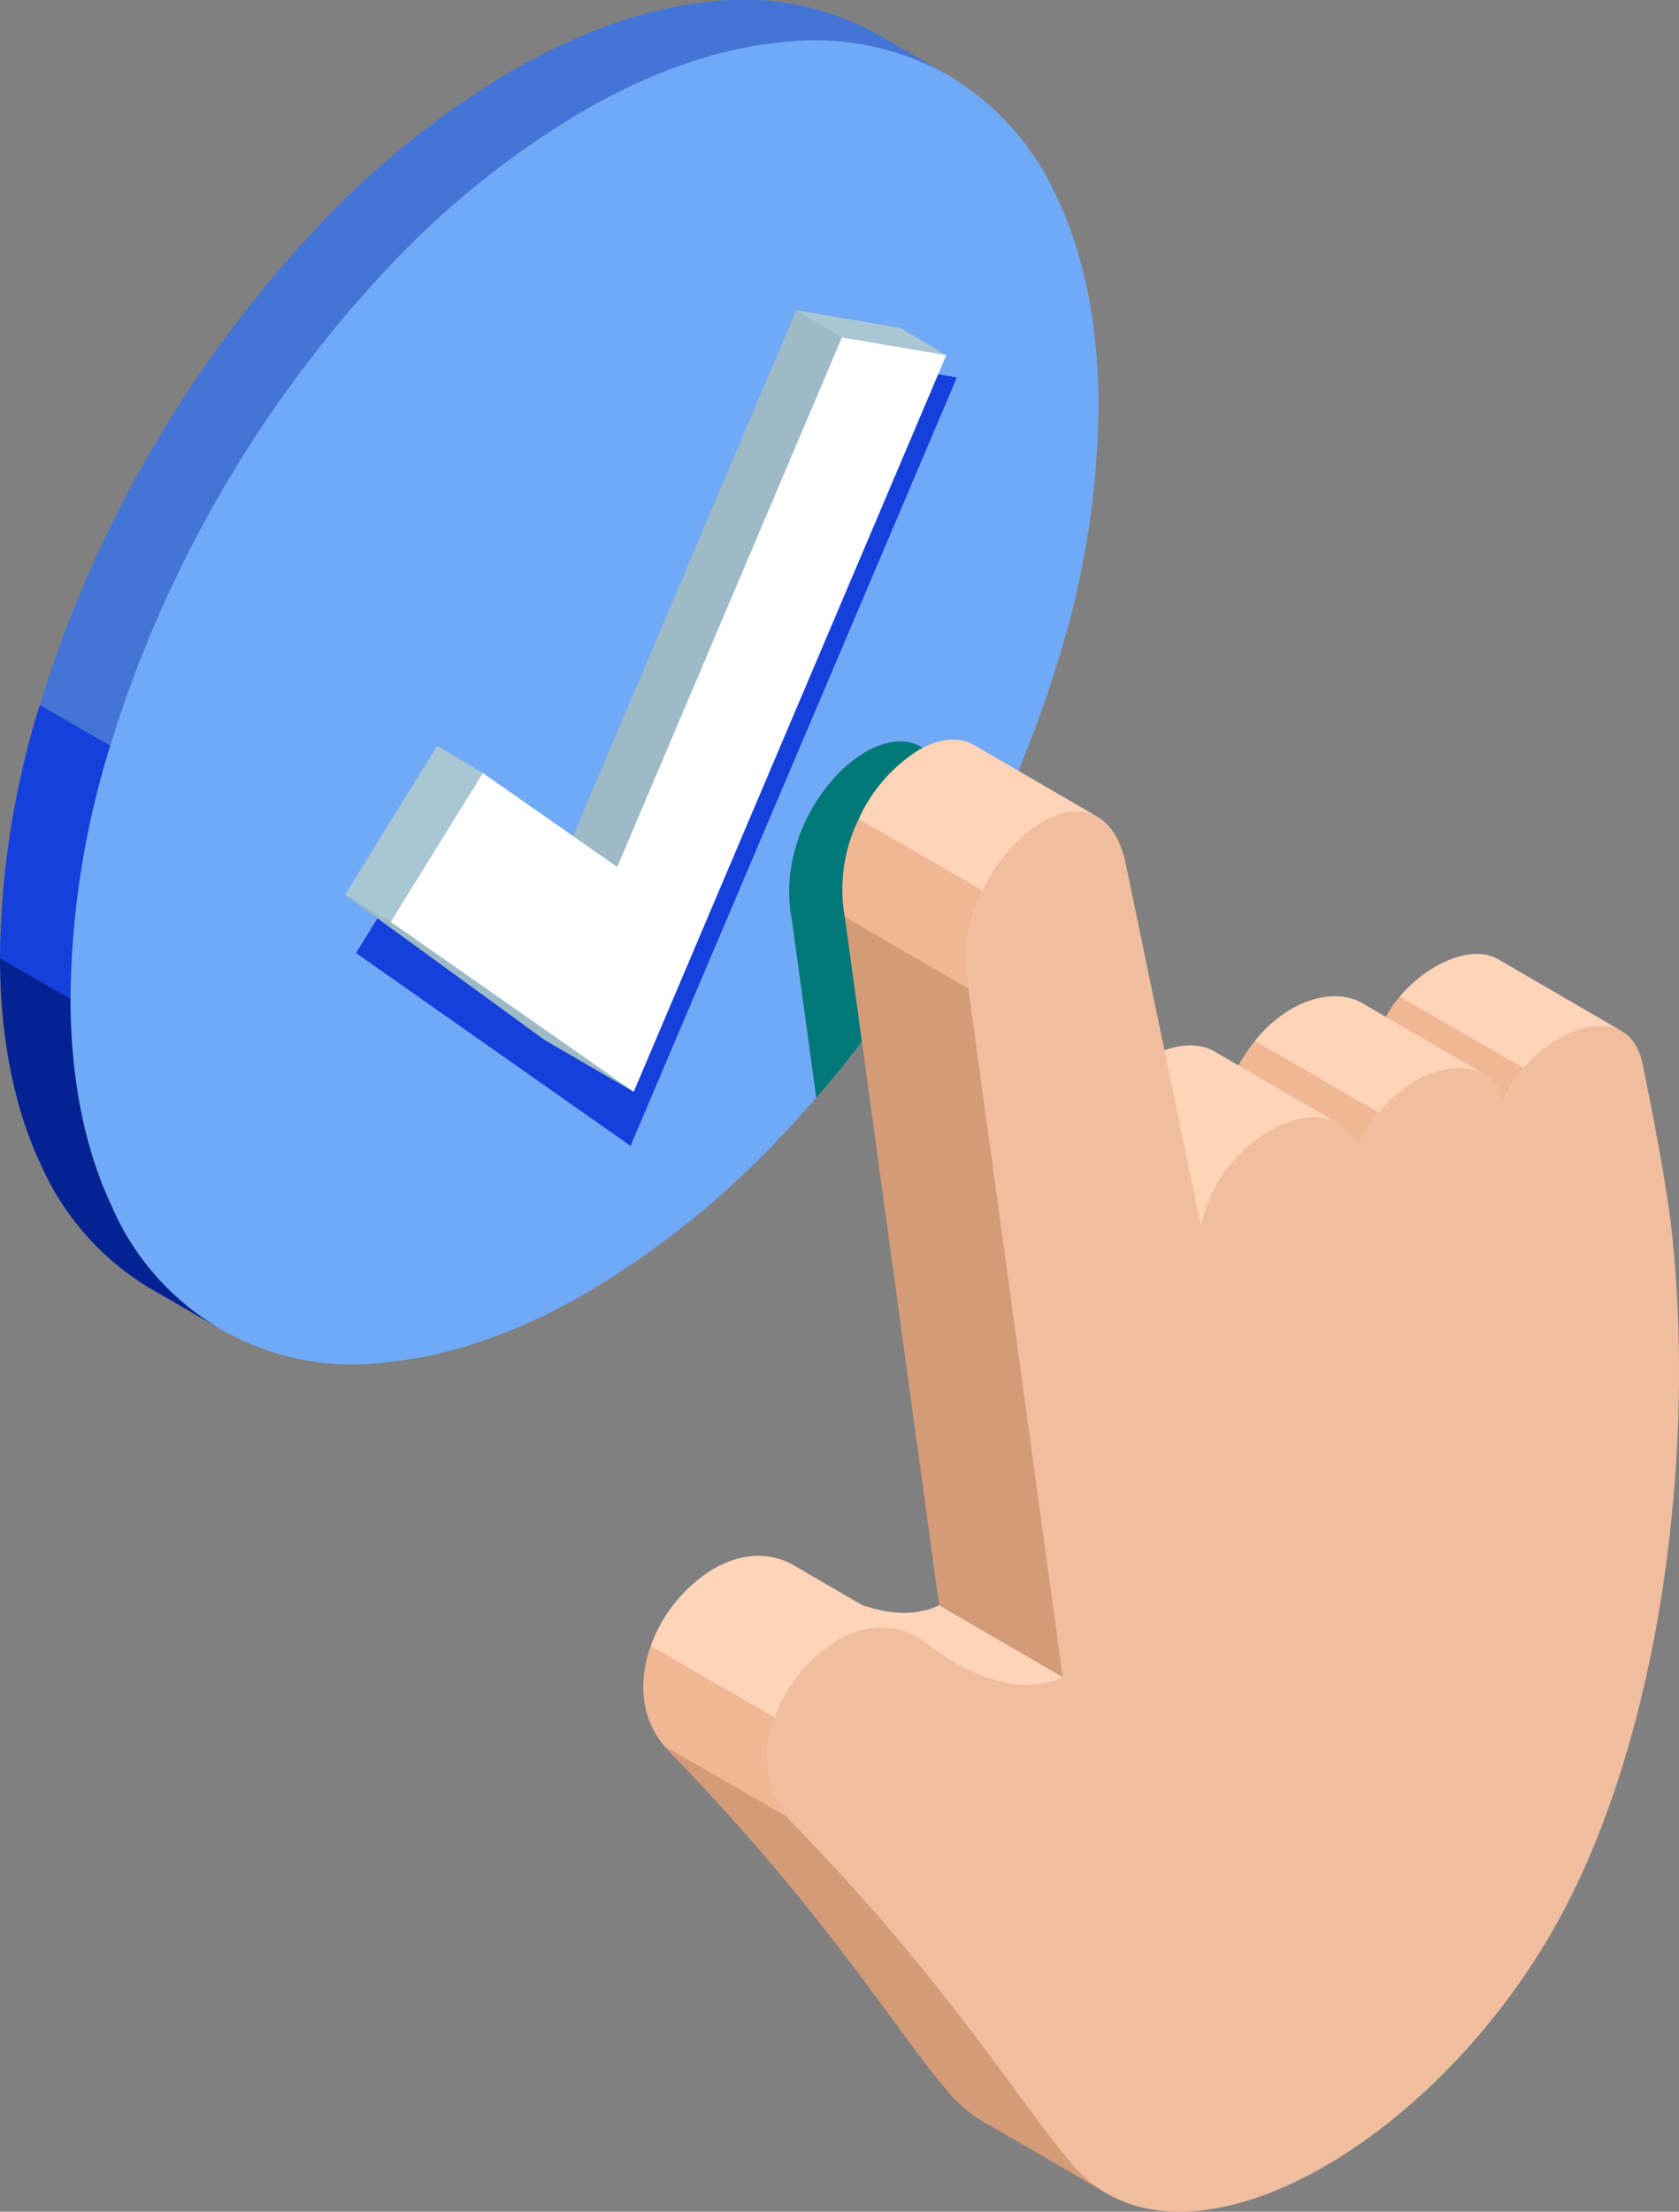 <svg xmlns="http://www.w3.org/2000/svg" xmlns:xlink="http://www.w3.org/1999/xlink" width="206.475" height="271.852" viewBox="0 0 206.475 271.852">
  <rect x="0" y="0" width="206.475" height="271.852" fill="#808080" stroke="none"/>
  <defs>
    <clipPath id="clip-path">
      <rect id="사각형_14572" data-name="사각형 14572" width="206.475" height="271.852" fill="none"/>
    </clipPath>
  </defs>
  <g id="그룹_39421" data-name="그룹 39421" transform="translate(0 -0.001)">
    <g id="그룹_39420" data-name="그룹 39420" transform="translate(0 0.001)" clip-path="url(#clip-path)">
      <path id="패스_77156" data-name="패스 77156" d="M23.531,406.883c.028,9.8-1.822,30.066-3.561,44.063-.331,7.372,1.419,18.186,7.134,21.508l-8.667-5A33.443,33.443,0,0,1,5.051,452.319C1.728,445.263.029,436.717,0,426.914Z" transform="translate(-0.001 -309.11)" fill="#042291"/>
      <path id="패스_77157" data-name="패스 77157" d="M20.348,86.66A150.6,150.6,0,0,1,53.874,28.59,108.673,108.673,0,0,1,78.466,8.673C87,3.748,95.281.889,103.088.177A33.707,33.707,0,0,1,123.224,4.14l.222.128,8.667,5-.222-.128c-5.822-3.318-10.987,2.389-18.525,3.077-7.807.712-15.323,6.629-23.854,11.554s-15.7,9.6-23.481,17.89c-7.517,8-10.615,16.816-16.4,26.835s-18.086,40.2-21.245,50.689Z" transform="translate(-15.458 -0.001)" fill="#4474d6"/>
      <path id="패스_77158" data-name="패스 77158" d="M0,391.777a107.447,107.447,0,0,1,4.889-31.144l9.334,5.392c-3.272,10.861-5.585,20.947-5.557,30.751Z" transform="translate(0 -273.974)" fill="#1640db"/>
      <path id="패스_77159" data-name="패스 77159" d="M157.443,40.207c3.323,7.054,5.022,15.6,5.05,25.406A107.451,107.451,0,0,1,157.6,96.756a146.594,146.594,0,0,1-13.48,30.907,147.123,147.123,0,0,1-20.047,27.164,108.681,108.681,0,0,1-24.59,19.917c-8.532,4.926-16.817,7.784-24.624,8.5A32.165,32.165,0,0,1,41.117,164.01c-3.323-7.055-5.022-15.6-5.05-25.405a107.447,107.447,0,0,1,4.889-31.144A150.592,150.592,0,0,1,74.483,49.39,108.69,108.69,0,0,1,99.074,29.473c8.53-4.925,16.815-7.783,24.622-8.5a33.706,33.706,0,0,1,20.136,3.964,33.387,33.387,0,0,1,13.611,15.266" transform="translate(-27.4 -15.803)" fill="#70a9f5"/>
      <path id="패스_77160" data-name="패스 77160" d="M243.257,184l12.835,2.179-40.134,94.456L182.2,256.925l11.331-18.295L213.928,253Z" transform="translate(-138.417 -139.786)" fill="#1640db"/>
      <path id="패스_77161" data-name="패스 77161" d="M298.855,231.843l-6.367-8.076,27.631-65.086,18.453,5.526Z" transform="translate(-222.204 -120.55)" fill="#9ebac7"/>
      <path id="패스_77162" data-name="패스 77162" d="M413.094,162.029l-5.618-3.348,12.835,2.179,5.618,3.348Z" transform="translate(-309.56 -120.551)" fill="#a8c6d4"/>
      <path id="패스_77163" data-name="패스 77163" d="M212.079,434.6l-10.931-6.352-24.57-17.879,16.949-14.947Z" transform="translate(-134.147 -300.4)" fill="#9ebac7"/>
      <path id="패스_77164" data-name="패스 77164" d="M182.2,403.128l-5.618-3.348,11.331-18.295,5.618,3.348Z" transform="translate(-134.147 -289.816)" fill="#a8c6d4"/>
      <path id="패스_77165" data-name="패스 77165" d="M255.444,172.612l12.835,2.179L229.842,265.33,199.96,244.446l11.331-18.295L227.813,237.7Z" transform="translate(-151.91 -131.134)" fill="#fff"/>
      <path id="패스_77166" data-name="패스 77166" d="M425.7,396.128l-2.215-10.669c-1.5-6.587-5.937-7.39-10.212-4.923-5.515,3.183-10.762,11.812-9.1,20.495l3.021,22.026a149.075,149.075,0,0,0,16.328-23.033q1.119-1.939,2.175-3.9" transform="translate(-306.812 -288.119)" fill="#007878"/>
      <path id="패스_77167" data-name="패스 77167" d="M736.707,500.109c2.726-1.574,4.849-3.885,6.934-2.673l-15.2-8.834c-2.085-1.212-5.022-.654-7.748.92a16.8,16.8,0,0,0-4.361,3.665l13.82,16.3c1.234-1.452,4.972-8.467,6.557-9.381" transform="translate(-544.198 -370.693)" fill="#ffd4b9"/>
      <path id="패스_77168" data-name="패스 77168" d="M708.466,509.76a13.155,13.155,0,0,0-2.488,4.3l15.2,8.834a13.183,13.183,0,0,1,2.52-4.335Z" transform="translate(-536.333 -387.266)" fill="#f0b795"/>
      <path id="패스_77169" data-name="패스 77169" d="M664.018,522.743c3.276-1.891,4.422-4.714,6.51-3.5l-15.2-8.834c-2.088-1.213-5.383-1.138-8.659.754a16.2,16.2,0,0,0-4.477,3.927l13.246,19.594c1.395-1.726,7.054-11.058,8.582-11.94" transform="translate(-487.873 -387.144)" fill="#ffd4b9"/>
      <path id="패스_77170" data-name="패스 77170" d="M633.886,532.444a22.237,22.237,0,0,0-2.627,4.175l15.2,8.834a22.194,22.194,0,0,1,2.658-4.214Z" transform="translate(-479.569 -404.499)" fill="#f0b795"/>
      <path id="패스_77171" data-name="패스 77171" d="M437.479,825l-12.3-11.559c7.994,4.646,12.817,2.112,13.316,1.824l15.2,8.834c-.5.287-8.221,5.547-16.215.9" transform="translate(-323.008 -617.972)" fill="#ffd4b9"/>
      <path id="패스_77172" data-name="패스 77172" d="M568.178,535.465l15.2,8.834c-2.243-1.3-3.431,2.013-6.43,3.744-3.893,2.248-8.661,9.242-9.6,14.392l-16.022-14.322a17.717,17.717,0,0,1,8.436-11.721c3-1.732,6.167-2.231,8.41-.927" transform="translate(-418.848 -406.234)" fill="#ffd4b9"/>
      <path id="패스_77173" data-name="패스 77173" d="M355.956,806.261c3.144-1.814,6.71-2.269,9.91-.409l-15.2-8.834c-3.2-1.86-6.767-1.405-9.91.41a18.35,18.35,0,0,0-7.725,9.463l17.495,19.865c1.422-3.922,2.043-18.538,5.432-20.494" transform="translate(-253.003 -604.591)" fill="#ffd4b9"/>
      <path id="패스_77174" data-name="패스 77174" d="M390.933,941.521c-6.421-7.27-12.953-21.908-29.584-41.258-.244-.284-3.931-5.476-4.158-5.757l-17.35-1.5c.2.244.415.484.643.718,19.615,20.156,28.193,34.914,34.614,42.183a16,16,0,0,0,3.965,3.272l15.2,8.834c-1.447-.841-2.143-5.146-3.332-6.492" transform="translate(-258.178 -678.419)" fill="#d49b78"/>
      <path id="패스_77175" data-name="패스 77175" d="M345.339,850.657l-15.218-8.786c-1.487,4.141-1.327,8.7,1.637,12.288l15.115,8.726c-2.891-3.581-3.024-8.116-1.534-12.228" transform="translate(-250.094 -639.571)" fill="#f0b795"/>
      <path id="패스_77176" data-name="패스 77176" d="M459.112,562.393l-15.2-8.834-11.6-84.6,20.29,2.654Z" transform="translate(-328.425 -356.267)" fill="#d49b78"/>
      <path id="패스_77177" data-name="패스 77177" d="M461.55,391.563c2.026-2.239,5.359-4.863,7.317-3.725L453.665,379c-1.958-1.138-4.418-.786-6.828.6a19.571,19.571,0,0,0-7.378,8.474l15.693,18.193c1.791-3.752,4.213-12.3,6.4-14.712" transform="translate(-333.858 -287.414)" fill="#ffd4b9"/>
      <path id="패스_77178" data-name="패스 77178" d="M448.259,427.723l-15.223-8.789a19.55,19.55,0,0,0-1.719,12.02l15.2,8.834a19.558,19.558,0,0,1,1.74-12.065" transform="translate(-327.434 -318.265)" fill="#f0b795"/>
      <path id="패스_77179" data-name="패스 77179" d="M426.331,416.372c4.275-2.467,8.711-1.664,10.212,4.923l9.294,44.761a17.716,17.716,0,0,1,8.436-11.721c4.343-2.507,9.039-2.431,10.771,1.962a18.449,18.449,0,0,1,7.1-8.1c5.27-3.042,10.589-1.386,10.851,2.773a15.453,15.453,0,0,1,6.849-7.962c4.235-2.445,8.978-2.439,10.249,2.847.146.7,2.916,13.96,3.663,21.033,3.033,28.706-1.827,64.3-15.354,86.945C481.2,565.9,471.122,575.8,461.074,581.6c-11.922,6.883-23.806,7.987-30.8.064-6.421-7.27-15-22.027-34.614-42.183-6.768-6.957-1.775-18.3,5.445-22.469,3.493-2.017,7.508-2.354,10.963.3,10.049,7.714,16.2,4.484,16.771,4.157l-11.6-84.6c-1.666-8.682,3.581-17.311,9.1-20.495" transform="translate(-298.151 -315.343)" fill="#f0be9e"/>
    </g>
  </g>
</svg>
